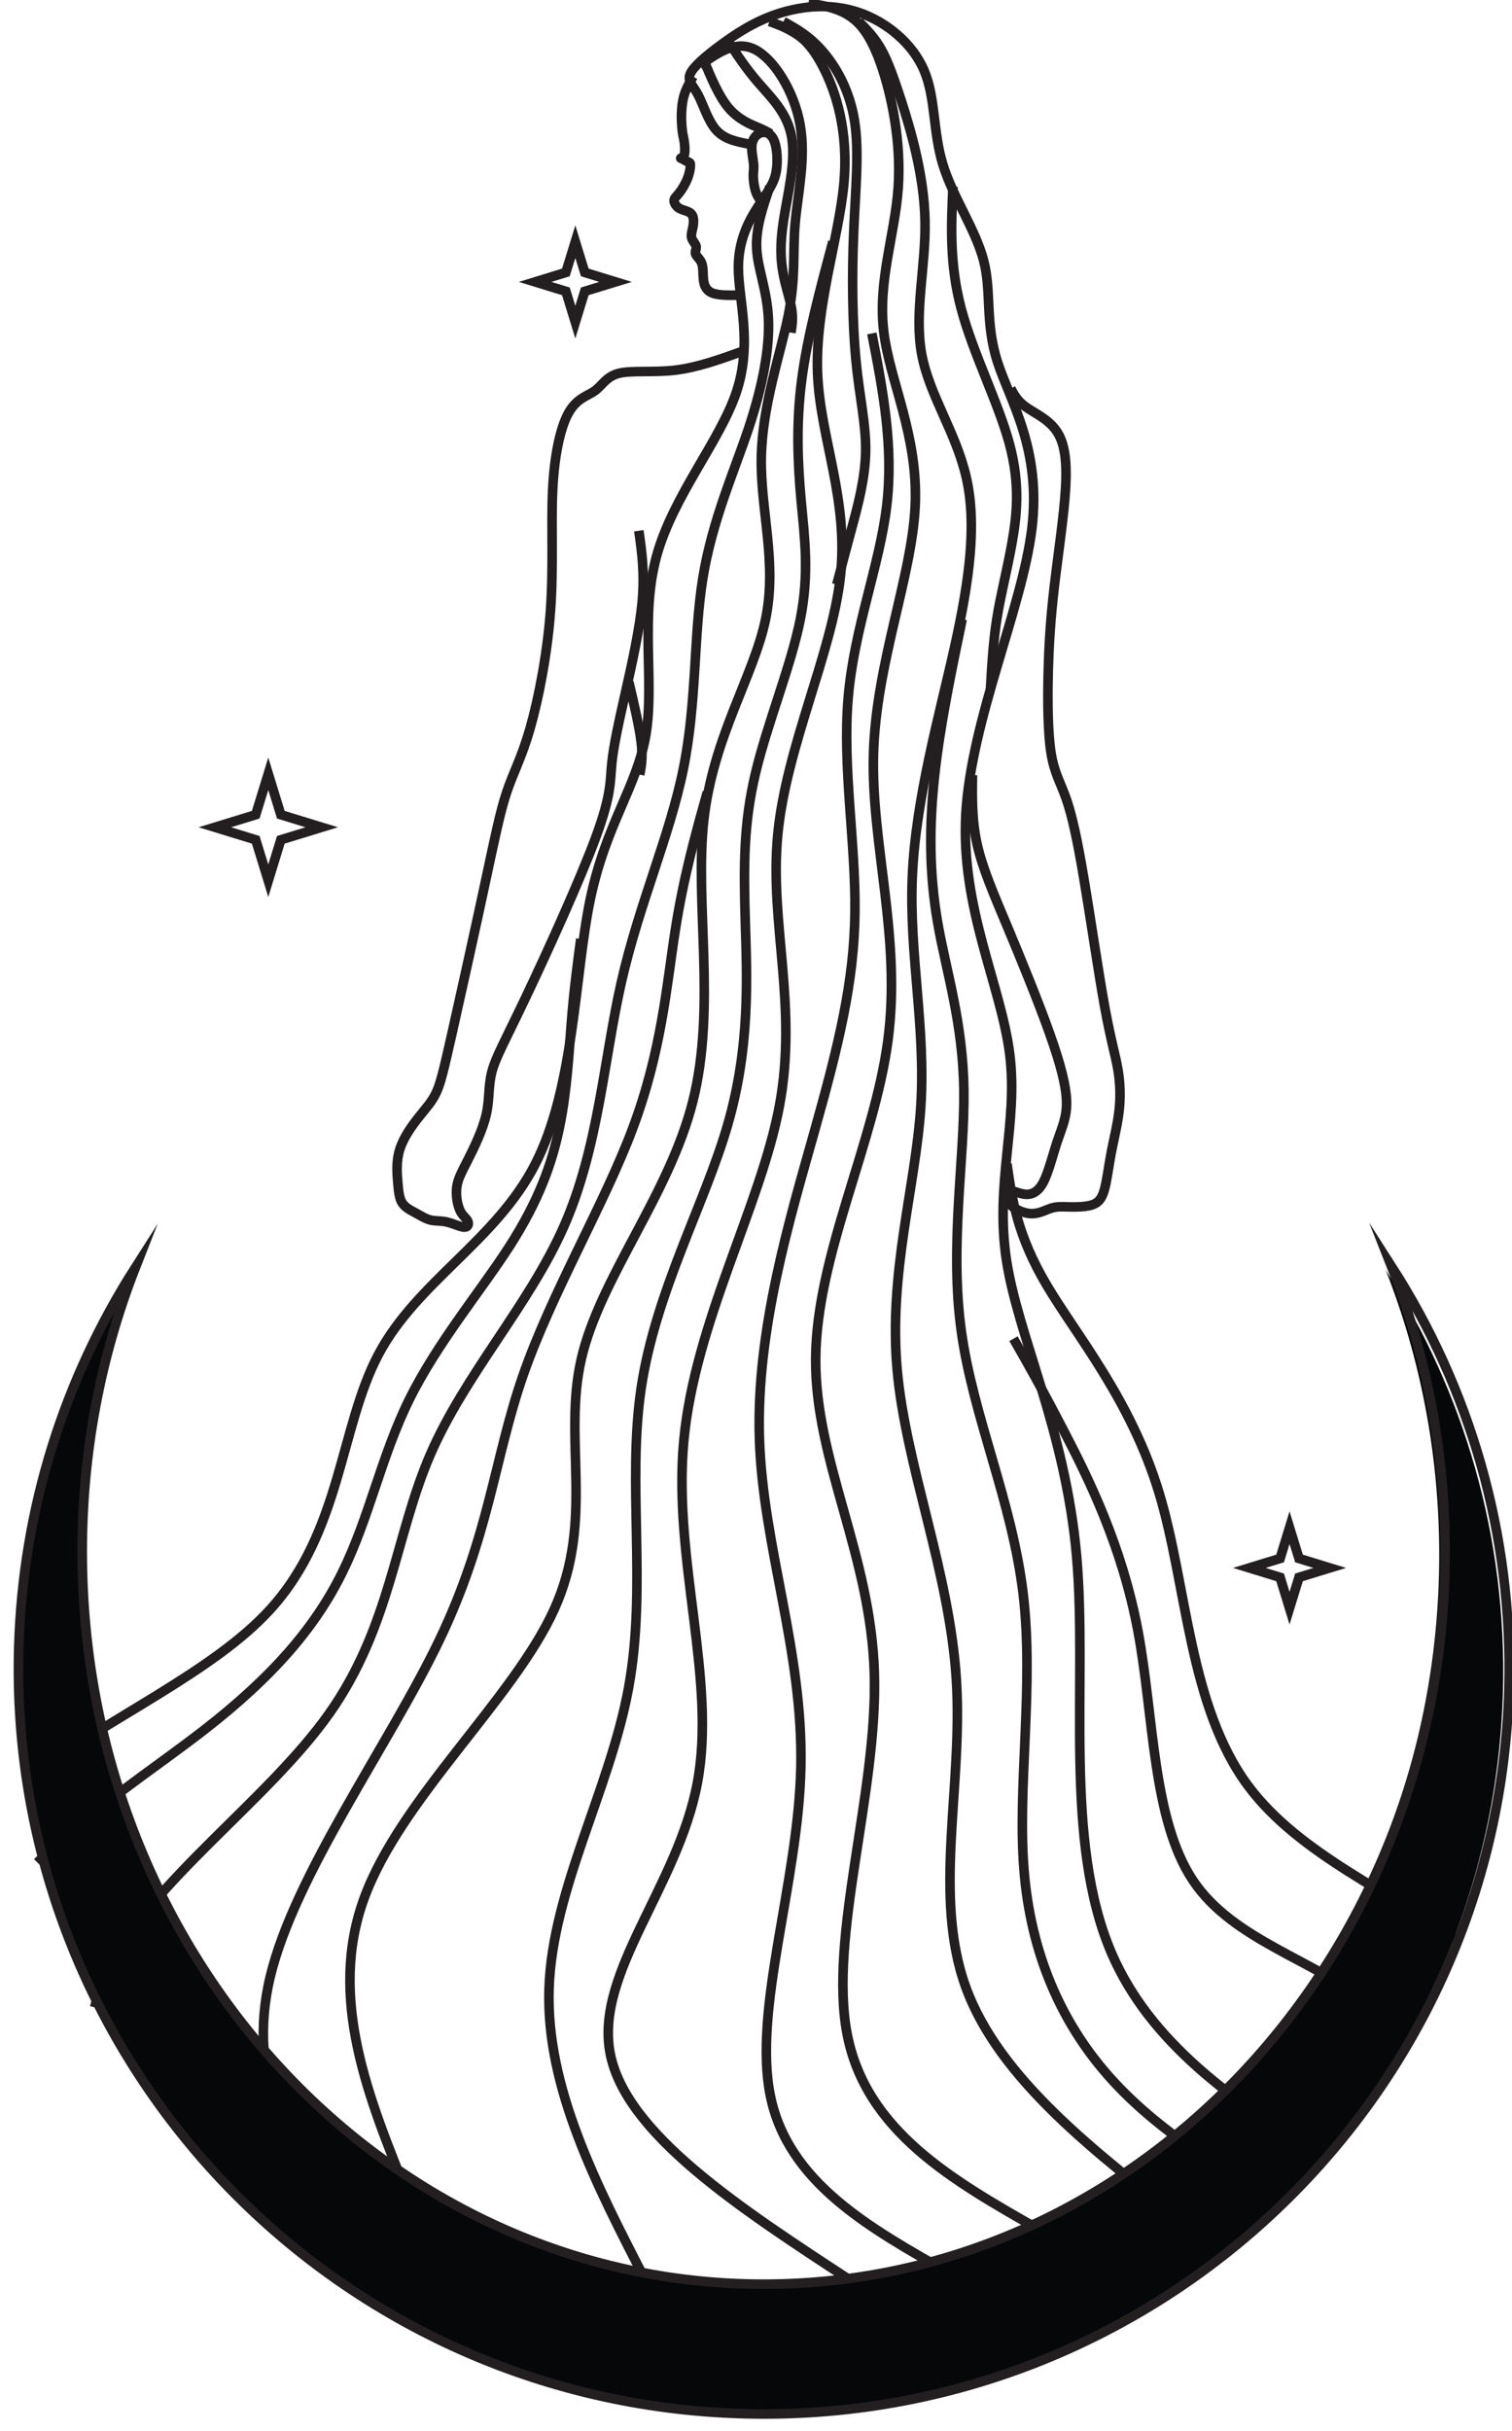 <?xml version="1.0" encoding="UTF-8"?><svg xmlns="http://www.w3.org/2000/svg" xmlns:xlink="http://www.w3.org/1999/xlink" height="2159.4" preserveAspectRatio="xMidYMid meet" version="1.0" viewBox="905.0 509.7 1343.3 2159.4" width="1343.3" zoomAndPan="magnify"><g><path d="M 10131.789 15492.505 C 10062.288 15505.694 9992.813 15518.807 9944.949 15571.412 C 9897.061 15623.991 9870.758 15716.011 9840.724 15773.306 C 9810.689 15830.601 9776.897 15853.096 9794.726 15894.403 C 9812.581 15935.71 9882.056 15995.804 9971.252 16061.496 C 10060.397 16127.189 10169.288 16198.606 10305.489 16241.804 C 10441.59 16285.002 10605.002 16300.007 10761.807 16246.495 C 10918.612 16193.008 11068.81 16070.903 11135.511 15914.098 C 11202.111 15757.293 11185.19 15565.788 11242.51 15377.108 C 11299.805 15188.403 11431.19 15002.497 11477.188 14823.097 C 11523.211 14643.797 11483.795 14471.004 11555.111 14246.691 C 11626.503 14022.303 11808.601 13746.192 11753.198 13288.992 C 11697.794 12831.792 11404.888 12193.3 11374.803 11652.503 C 11344.794 11111.705 11577.606 10668.602 11626.503 10274.295 C 11675.3 9879.938 11540.107 9534.402 11607.69 9095.006 C 11675.3 8655.609 11945.711 8122.352 12009.512 7401.272 C 12073.389 6680.217 11930.706 5771.39 12210.297 5123.29 C 12427.902 4618.933 12901.191 4272.489 13431.196 3961.074" fill="none" stroke="#231f20" stroke-miterlimit="22.926" stroke-width="54.9" transform="matrix(.155 0 0 -.155 0 3039)"/><path d="M 6264.53 6408.379 C 6778.583 6785.637 7393.924 7055.582 7734.222 7427.079 C 8163.048 7895.269 8155.175 8524.771 8387.315 8961.497 C 8619.429 9398.222 9091.555 9642.118 9327.632 10102.409 C 9563.681 10562.805 9563.681 11239.491 9658.101 11691.909 C 9752.521 12144.406 9941.361 12372.61 9992.508 12683.398 C 10043.707 12994.212 9957.107 13387.611 10055.49 13749.598 C 10153.793 14111.506 10437.106 14442.003 10535.489 14737.098 C 10633.792 15032.194 10547.298 15291.809 10547.298 15484.612 C 10547.298 15677.388 10633.792 15803.299 10688.399 15885.408 C 10743.006 15967.596 10765.594 16005.903 10774.894 16063.39 C 10784.299 16121.009 10780.309 16197.702 10763.111 16242.508 C 10745.913 16287.208 10715.399 16299.995 10687.897 16294.103 C 10660.29 16288.212 10635.8 16263.59 10629.407 16227.211 C 10622.987 16190.807 10634.796 16142.593 10638.204 16110.705 C 10641.691 16078.713 10636.804 16062.993 10636.804 16035.888 C 10636.804 16008.888 10641.691 15970.502 10650.489 15942.498 C 10659.392 15914.389 10672.205 15896.689 10680.5 15888.393 C 10688.901 15879.992 10692.811 15880.996 10696.695 15882" fill="none" stroke="#231f20" stroke-miterlimit="22.926" stroke-width="57.513" transform="matrix(.148 0 0 -.148 0 3039)"/><path d="M 10071.496 16299.988 C 10047.598 16259.604 10023.699 16219.194 10012.294 16165.695 C 10000.812 16112.196 10001.797 16045.607 10005.192 16004.109 C 10008.588 15962.61 10014.394 15946.203 10018.204 15923.004 C 10022.092 15899.806 10024.01 15869.894 10021.6 15850.091 C 10019.189 15830.392 10012.398 15820.697 10006.1 15818.805 C 9999.879 15816.887 9994.098 15822.59 10000.397 15819.712 C 10006.592 15816.887 10024.995 15805.301 10036.996 15799.987 C 10049.101 15794.596 10054.907 15795.607 10055.4 15780.21 C 10055.789 15764.71 10050.993 15732.906 10038.5 15700.609 C 10025.903 15668.209 10005.711 15635.394 9989.251 15614.71 C 9972.87 15593.896 9960.299 15585.213 9959.34 15571.708 C 9958.38 15558.204 9969.008 15539.904 9983.964 15528.81 C 9998.92 15517.69 10018.204 15513.802 10034.093 15508.1 C 10050.112 15502.294 10062.606 15494.492 10068.904 15479.095 C 10075.099 15463.699 10075.099 15440.5 10070.796 15417.302 C 10066.494 15394.207 10057.81 15371.008 10062.606 15351.698 C 10067.401 15332.413 10085.804 15316.99 10089.096 15301.49 C 10092.492 15286.094 10080.905 15270.593 10086.193 15255.689 C 10091.61 15240.707 10113.694 15226.296 10122.896 15199.209 C 10132.098 15172.2 10128.21 15132.594 10133.108 15098.898 C 10137.904 15065.098 10151.408 15037.104 10191.403 15024.092 C 10231.501 15011.106 10298.09 15012.998 10364.705 15014.891" fill="none" stroke="#231f20" stroke-miterlimit="22.926" stroke-width="56.428" transform="matrix(.151 0 0 -.151 0 3039)"/><path d="M 11495.491 16300.008 C 11352.095 16248.606 11208.613 16197.291 11066.309 16180.099 C 10923.891 16162.994 10782.708 16180.099 10699.195 16159.803 C 10615.71 16139.507 10590.009 16081.694 10541.798 16046.305 C 10493.702 16011.002 10423.01 15998.209 10368.389 15900.81 C 10313.911 15803.411 10275.302 15621.406 10264.608 15394.497 C 10253.913 15167.587 10270.99 14895.687 10250.694 14612.114 C 10230.397 14328.513 10172.613 14033.096 10116.899 13839.305 C 10061.3 13645.599 10007.714 13553.605 9963.844 13421.909 C 9919.974 13290.3 9885.706 13118.989 9821.512 12820.41 C 9757.288 12521.803 9663.109 12095.812 9606.36 11844.293 C 9549.64 11592.689 9530.378 11515.701 9502.55 11457.889 C 9474.722 11400.105 9438.327 11361.496 9392.301 11303.712 C 9346.275 11245.899 9290.618 11168.912 9266.01 11090.688 C 9241.401 11012.608 9247.812 10933.406 9253.159 10872.403 C 9258.506 10811.399 9262.79 10768.593 9283.144 10738.608 C 9303.469 10708.595 9339.864 10691.49 9373.039 10673.292 C 9406.215 10655.095 9436.199 10635.891 9468.311 10628.388 C 9500.423 10620.913 9534.662 10625.197 9575.341 10615.508 C 9616.019 10605.907 9663.109 10582.304 9688.781 10582.304 C 9714.482 10582.304 9718.765 10605.907 9709.106 10624.104 C 9699.504 10642.302 9675.931 10655.095 9658.797 10692.611 C 9641.691 10730.013 9630.968 10792.109 9638.472 10845.609 C 9645.975 10899.196 9671.647 10944.101 9712.326 11024.394 C 9753.005 11104.688 9808.661 11220.313 9831.142 11319.811 C 9853.623 11419.309 9842.929 11502.793 9867.509 11597.001 C 9892.146 11691.209 9952.086 11796.111 10090.192 12086.095 C 10228.213 12376.193 10444.399 12851.401 10547.203 13130.805 C 10649.891 13410.094 10639.197 13493.607 10651.013 13611.389 C 10662.799 13729.113 10697.01 13881.105 10739.787 14071.59 C 10782.708 14262.105 10833.995 14491.199 10850.094 14674.21 C 10866.107 14857.193 10846.903 14994.207 10827.613 15131.192" fill="none" stroke="#231f20" stroke-miterlimit="22.926" stroke-width="62.585" transform="matrix(.136 0 0 -.136 0 3039)"/><path d="M 12404.203 16299.992 C 12443.689 16131.817 12483.309 15963.708 12496.892 15847.506 C 12510.508 15731.205 12498.087 15666.911 12485.799 15602.716" fill="none" stroke="#231f20" stroke-miterlimit="22.926" stroke-width="72.298" transform="matrix(.118 0 0 -.118 0 3039)"/><path d="M 13201.105 13736.809 C 13198.886 13586.795 13196.696 13436.811 13232.608 13276.987 C 13268.491 13117.193 13342.388 12947.588 13434.796 12727.006 C 13527.204 12506.307 13638.007 12234.513 13711.992 12026.894 C 13785.889 11819.304 13822.794 11675.801 13825.013 11571.393 C 13827.202 11467.102 13794.589 11401.906 13764.108 11310.607 C 13733.714 11219.308 13705.393 11101.908 13669.598 11035.514 C 13633.685 10969.208 13590.211 10953.996 13548.898 10958.405 C 13507.613 10962.697 13468.49 10986.609 13445.599 10978.989 C 13422.796 10971.398 13416.286 10932.303 13444.49 10897.5 C 13472.811 10862.698 13535.905 10832.304 13589.102 10830.114 C 13642.386 10827.895 13685.889 10853.997 13722.794 10865.997 C 13759.787 10877.909 13790.21 10875.69 13837.013 10874.698 C 13883.698 10873.588 13946.793 10873.588 13990.209 10886.61 C 14033.712 10899.69 14057.595 10925.792 14074.996 10985.5 C 14092.398 11045.295 14103.288 11138.812 14120.689 11231.191 C 14138.091 11323.599 14162.003 11414.898 14172.893 11507.306 C 14183.696 11599.714 14181.594 11693.203 14165.185 11787.801 C 14148.894 11882.311 14118.5 11977.989 14077.186 12205.199 C 14035.902 12432.409 13983.698 12791.093 13940.194 13049.806 C 13896.691 13308.491 13862.005 13467.205 13823.903 13577.014 C 13785.889 13686.795 13744.604 13747.699 13722.794 13880.311 C 13701.101 14012.895 13698.911 14217.302 13703.291 14406.41 C 13707.612 14595.606 13718.502 14769.502 13743.495 14983.603 C 13768.487 15197.791 13807.611 15452.096 13818.502 15637.993 C 13829.392 15823.889 13811.991 15941.29 13757.597 16019.508 C 13703.291 16097.814 13611.992 16136.909 13555.409 16177.201 C 13498.913 16217.405 13477.19 16258.689 13455.409 16300.003" fill="none" stroke="#231f20" stroke-miterlimit="22.926" stroke-width="63.562" transform="matrix(.134 0 0 -.134 0 3039)"/><path d="M 8289.2 3771.854 C 8053.624 4350.98 7818.049 4930.08 8029.061 5509.181 C 8240.099 6088.307 8897.75 6667.408 9133.3 7187.633 C 9368.876 7707.834 9182.401 8169.159 9290.351 8640.31 C 9398.326 9111.436 9800.751 9592.412 9938.177 10137.099 C 10075.602 10681.887 9948.002 11290.489 10001.989 11771.389 C 10056.003 12252.39 10291.502 12605.689 10360.202 12934.502 C 10428.901 13263.392 10330.802 13567.591 10335.689 13871.891 C 10340.602 14176.192 10448.603 14480.493 10492.689 14701.305 C 10536.902 14922.194 10517.303 15059.594 10531.99 15231.305 C 10546.702 15403.093 10595.802 15609.193 10561.389 15805.493 C 10527.102 16001.895 10409.302 16188.294 10298.298 16244.19 C 10187.192 16300.011 10082.907 16225.202 9978.648 16150.291" fill="none" stroke="#231f20" stroke-miterlimit="22.926" stroke-width="55.413" transform="matrix(.153 0 0 -.153 0 3039)"/><path d="M 11795.493 3539.871 C 11298.497 3822.482 10801.602 4105.043 10694.41 4660.462 C 10587.192 5215.906 10869.804 6044.157 10850.296 6726.25 C 10830.788 7408.343 10509.312 7944.279 10514.088 8533.811 C 10518.99 9123.343 10850.296 9766.472 10928.201 10356.004 C 11006.207 10945.51 10830.788 11481.497 10845.394 11997.9 C 10859.999 12514.302 11064.706 13011.298 11084.188 13415.708 C 11103.595 13820.092 10938.005 14131.889 10903.892 14419.302 C 10869.804 14706.791 10967.191 14969.894 10986.699 15237.9 C 11006.207 15505.805 10947.709 15778.688 10887.391 15950.392 C 10827.2 16122.198 10765.012 16192.8 10695.597 16234.192 C 10626.208 16275.608 10549.389 16287.788 10472.697 16299.993" fill="none" stroke="#231f20" stroke-miterlimit="22.926" stroke-width="55.011" transform="matrix(.155 0 0 -.155 0 3039)"/><path d="M 6821.383 5145.792 C 6841.327 5227.721 6870.234 5309.004 6909.745 5389.561 C 7169.205 5918.871 7885.359 6417.067 8258.992 6946.376 C 8632.653 7475.686 8663.767 8036.136 8876.529 8529.165 C 9089.292 9022.166 9483.704 9447.692 9696.467 9930.304 C 9909.23 10412.89 9940.37 10952.589 10049.295 11430.006 C 10158.301 11907.505 10345.091 12322.587 10428.204 12732.61 C 10511.21 13142.606 10490.512 13547.299 10547.491 13900.208 C 10604.605 14253.09 10739.61 14554.107 10827.811 14818.708 C 10916.011 15083.39 10957.487 15311.71 10949.601 15489.106 C 10941.688 15666.395 10884.494 15792.707 10877.711 15919.396 C 10870.902 16046.004 10914.612 16172.989 10958.295 16300" fill="none" stroke="#231f20" stroke-miterlimit="22.926" stroke-width="58.594" transform="matrix(.145 0 0 -.145 0 3039)"/><path d="M 16299.992 5965.772 C 15873.909 6277.075 15255.509 6530.683 14918.797 6982.959 C 14527.29 7508.652 14516.093 8302.833 14331.493 8912.444 C 14147.009 9522.054 13789.005 9947.121 13593.295 10277.105 C 13397.498 10607.088 13363.995 10841.986 13330.405 11076.797" fill="none" stroke="#231f20" stroke-miterlimit="22.926" stroke-width="63.148" transform="matrix(.135 0 0 -.135 0 3039)"/><path d="M 12751.19 3576.884 C 12194.489 4006.559 11637.89 4436.234 11447.503 4963.559 C 11257.091 5490.883 11432.891 6115.883 11393.791 6735.996 C 11354.69 7356.083 11100.79 7971.308 11051.99 8527.933 C 11003.191 9084.557 11159.39 9582.582 11188.69 10041.608 C 11217.99 10500.506 11120.391 10920.507 11139.891 11369.707 C 11159.39 11818.907 11296.09 12297.407 11383.99 12692.894 C 11471.89 13088.407 11510.991 13400.907 11452.391 13664.506 C 11393.791 13928.206 11237.49 14143.005 11193.603 14382.293 C 11149.691 14621.505 11217.99 14885.206 11213.103 15148.906 C 11208.19 15412.505 11130.09 15676.205 11074.808 15847.498 C 11019.398 16018.791 10986.806 16097.701 10949.909 16157.795 C 10913.088 16217.788 10872.012 16258.889 10830.911 16299.99" fill="none" stroke="#231f20" stroke-miterlimit="22.926" stroke-width="55.131" transform="matrix(.154 0 0 -.154 0 3039)"/><path d="M 10793.398 3263.472 C 10138.788 3690.918 9484.229 4118.339 9396.313 4581.205 C 9308.396 5044.071 9787.123 5542.331 9899.463 6138.313 C 10011.804 6734.27 9757.809 7427.948 9821.301 8111.872 C 9884.819 8795.745 10265.9 9469.889 10373.3 10046.311 C 10480.801 10622.709 10314.697 11101.511 10363.495 11609.501 C 10412.393 12117.592 10676.193 12654.895 10724.991 13099.392 C 10773.889 13543.991 10607.811 13895.707 10593.091 14271.797 C 10578.497 14647.988 10715.312 15048.501 10744.601 15361.2 C 10773.889 15673.797 10695.702 15898.504 10627.497 16032.811 C 10559.292 16166.991 10500.994 16210.696 10450.6 16240.111 C 10400.308 16269.602 10357.895 16284.804 10315.508 16300.005" fill="none" stroke="#231f20" stroke-miterlimit="22.926" stroke-width="55.157" transform="matrix(.154 0 0 -.154 0 3039)"/><path d="M 16299.998 5446.566 C 16237.286 5523.959 16168.49 5595.207 16092.308 5658.686 C 15716.394 5971.948 15158.312 6097.253 14884.898 6507.315 C 14611.514 6917.377 14622.886 7612.225 14514.714 8187.44 C 14406.512 8762.684 14178.707 9218.325 14019.196 9525.856 C 13859.714 9833.417 13768.586 9992.869 13677.399 10152.41" fill="none" stroke="#231f20" stroke-miterlimit="22.926" stroke-width="64.307" transform="matrix(.132 0 0 -.132 0 3039)"/><path d="M 9021.547 8411.666 C 9449.539 8846.102 10011.615 9206.208 10448.599 9546.159 C 11033.716 10001.2 11394.909 10420.201 11626.101 10889.703 C 11857.218 11359.205 11958.297 11879.284 12196.682 12363.285 C 12435.104 12847.211 12810.684 13295.097 13056.3 13677.907 C 13301.915 14060.792 13417.493 14378.601 13482.493 14696.411 C 13547.494 15014.182 13561.917 15332.104 13583.609 15599.3 C 13605.301 15866.607 13634.111 16083.3 13663.108 16299.994" fill="none" stroke="#231f20" stroke-miterlimit="22.926" stroke-width="81.56" transform="matrix(.104 0 0 -.104 0 3039)"/><path d="M 10753.509 4912.777 C 10391.392 5502.927 10029.309 6093.077 10223.707 6904.545 C 10418.209 7715.979 11169.296 8748.767 11565.013 9573.627 C 11960.695 10398.487 12000.903 11015.489 12228.901 11672.698 C 12456.898 12329.908 12872.684 13027.396 13100.716 13637.615 C 13328.714 14247.903 13368.992 14770.993 13436.017 15200.205 C 13503.112 15629.417 13596.989 15964.683 13690.901 16299.983" fill="none" stroke="#231f20" stroke-miterlimit="22.926" stroke-width="75.721" transform="matrix(.112 0 0 -.112 0 3039)"/><path d="M 10422.302 3527.328 C 10104.805 4141.189 9787.28 4755.051 9808.441 5374.181 C 9829.602 5993.34 10189.394 6617.768 10305.903 7252.79 C 10422.302 7887.812 10295.309 8533.401 10385.195 9131.371 C 10475.191 9729.369 10782.094 10279.692 10925.006 10771.912 C 11067.891 11263.994 11046.703 11697.891 11036.109 12047.198 C 11025.487 12396.396 11025.487 12661.005 11099.592 12973.205 C 11173.696 13285.488 11321.906 13645.307 11380.092 13936.401 C 11438.305 14227.413 11406.605 14449.7 11385.389 14682.498 C 11364.2 14915.297 11353.606 15158.799 11388.49 15430.105 C 11423.292 15701.493 11503.599 16000.711 11583.907 16300.011" fill="none" stroke="#231f20" stroke-miterlimit="22.926" stroke-width="59.75" transform="matrix(.142 0 0 -.142 0 3039)"/><path d="M 12769.488 3719.632 C 12243.294 4015.651 11716.987 4311.67 11601.9 4870.786 C 11486.813 5429.902 11782.804 6252.172 11799.294 7003.138 C 11815.698 7754.132 11552.602 8433.851 11530.596 9135.489 C 11508.705 9837.128 11727.99 10560.687 11887.002 11125.29 C 12045.901 11689.893 12144.612 12095.598 12150.099 12545.114 C 12155.586 12994.601 12067.906 13487.901 12106.202 13937.388 C 12144.612 14386.904 12308.998 14792.495 12355.595 15179.009 C 12402.193 15565.495 12331.003 15932.704 12259.699 16299.999" fill="none" stroke="#231f20" stroke-miterlimit="22.926" stroke-width="61.894" transform="matrix(.137 0 0 -.137 0 3039)"/><path d="M 16300.006 4590.873 C 15866.489 4855.749 15433.096 5120.656 15107.989 5493.911 C 14782.913 5867.165 14566.185 6348.8 14518.006 6944.809 C 14469.796 7540.818 14590.196 8251.201 14512.011 8907.41 C 14433.7 9563.62 14156.804 10165.686 14072.498 10773.685 C 13988.192 11381.809 14096.603 11995.803 14090.608 12483.495 C 14084.488 12971.093 13964.087 13332.295 13903.887 13681.508 C 13843.687 14030.689 13843.687 14367.786 13882.811 14724.492 C 13921.997 15081.198 14000.214 15457.513 14078.493 15833.797" fill="none" stroke="#231f20" stroke-miterlimit="22.926" stroke-width="67.976" transform="matrix(.125 0 0 -.125 0 3039)"/><path d="M 10063 16299.988 C 10108.611 16189.111 10154.3 16078.208 10213.006 16009.006 C 10271.789 15939.804 10343.512 15912.406 10386.602 15894.193 C 10429.692 15875.902 10443.996 15866.795 10458.402 15857.611" fill="none" stroke="#231f20" stroke-miterlimit="22.926" stroke-width="56.005" transform="matrix(.152 0 0 -.152 0 3039)"/><path d="M 10138.21 16300.008 C 10191.298 16218.294 10244.487 16136.605 10318.994 16050.391 C 10393.603 15964.204 10489.504 15873.39 10512.891 15730.792 C 10536.201 15588.194 10486.896 15393.71 10464.889 15251.699 C 10442.908 15109.689 10447.994 15020.307 10462.998 14941.199 C 10477.899 14862.092 10502.488 14793.413 10511.613 14738.306 C 10520.712 14683.199 10514.194 14641.69 10507.702 14600.206" fill="none" stroke="#231f20" stroke-miterlimit="22.926" stroke-width="55.644" transform="matrix(.153 0 0 -.153 0 3039)"/><path d="M 10395.998 16299.994 C 10470.396 16258.9 10544.794 16217.908 10621.796 16129.399 C 10698.799 16040.89 10778.305 15904.89 10806.502 15726.608 C 10834.698 15548.301 10811.61 15327.61 10801.394 15081.404 C 10791.101 14835.096 10793.706 14563.096 10814.189 14348.905 C 10834.698 14134.612 10873.212 13978.103 10870.608 13820.304 C 10868.104 13662.607 10824.507 13503.493 10789.812 13375.206 C 10755.192 13246.893 10729.499 13149.508 10703.907 13051.896" fill="none" stroke="#231f20" stroke-miterlimit="22.926" stroke-width="55.053" transform="matrix(.154 0 0 -.154 0 3039)"/><path d="M 12080.299 16300.013 C 12069.296 16062.009 12058.4 15823.898 12130.894 15551.59 C 12203.387 15279.389 12359.404 14972.992 12426.396 14724.012 C 12493.495 14475.005 12471.596 14283.389 12441.498 14115.209 C 12411.401 13946.894 12373.104 13801.907 12349.803 13656.894 C 12326.502 13511.907 12318.303 13366.893 12310.104 13221.799" fill="none" stroke="#231f20" stroke-miterlimit="22.926" stroke-width="58.712" transform="matrix(.145 0 0 -.145 0 3039)"/><g id="change1_1"><path d="M 919.465 1976.082 C 922.902 1851.855 960.438 1736.602 1022.84 1639.012 C 992.496 1716.438 975.715 1801.508 975.715 1890.797 C 975.715 2249.312 1246.125 2539.949 1579.691 2539.949 C 1913.254 2539.949 2183.656 2249.312 2183.656 1890.797 C 2183.656 1801.078 2166.723 1715.609 2136.105 1637.883 C 2205.367 1745.738 2244.055 1874.832 2240.238 2012.625 C 2230.148 2377.344 1926.293 2664.832 1561.586 2654.738 C 1196.863 2644.652 909.375 2340.801 919.465 1976.082" fill="#050709" fill-rule="evenodd"/></g><path d="M 6678.663 7720.655 C 6703.631 8622.992 6976.273 9460.155 7429.542 10169.012 C 7209.135 9606.619 7087.242 8988.699 7087.242 8340.135 C 7087.242 5736.007 9051.405 3624.926 11474.311 3624.926 C 13897.19 3624.926 15861.295 5736.007 15861.295 8340.135 C 15861.295 8991.82 15738.296 9612.635 15515.904 10177.212 C 16018.996 9393.789 16300.008 8456.098 16272.287 7455.22 C 16198.998 4806.034 13991.901 2717.822 11342.8 2791.139 C 8693.585 2864.4 6605.374 5071.469 6678.663 7720.655 Z M 6678.663 7720.655" fill="none" stroke="#231f20" stroke-miterlimit="22.926" stroke-width="61.77" transform="matrix(.138 0 0 -.138 0 3039)"/><path d="M 9972.774 16300.013 L 10031.892 16107.589 L 10224.289 16048.498 L 10031.892 15989.407 L 9972.774 15796.901 L 9913.655 15989.407 L 9721.231 16048.498 L 9913.655 16107.589 Z M 9972.774 16300.013" fill="none" stroke="#231f20" stroke-miterlimit="22.926" stroke-width="59.973" transform="matrix(.142 0 0 -.142 0 3039)"/><path d="M 10118.107 16300.012 L 10216.795 15978.586 L 10538.186 15879.898 L 10216.795 15781.21 L 10118.107 15459.784 L 10019.384 15781.21 L 9697.993 15879.898 L 10019.384 15978.586 Z M 10118.107 16300.012" fill="none" stroke="#231f20" stroke-miterlimit="22.926" stroke-width="75.12" transform="matrix(.113 0 0 -.113 0 3039)"/><path d="M 16020.802 9158.086 L 16086.392 8944.498 L 16300.01 8878.878 L 16086.392 8813.288 L 16020.802 8599.67 L 15955.212 8813.288 L 15741.594 8878.878 L 15955.212 8944.498 Z M 16020.802 9158.086" fill="none" stroke="#231f20" stroke-miterlimit="22.926" stroke-width="66.569" transform="matrix(.128 0 0 -.128 0 3039)"/></g></svg>